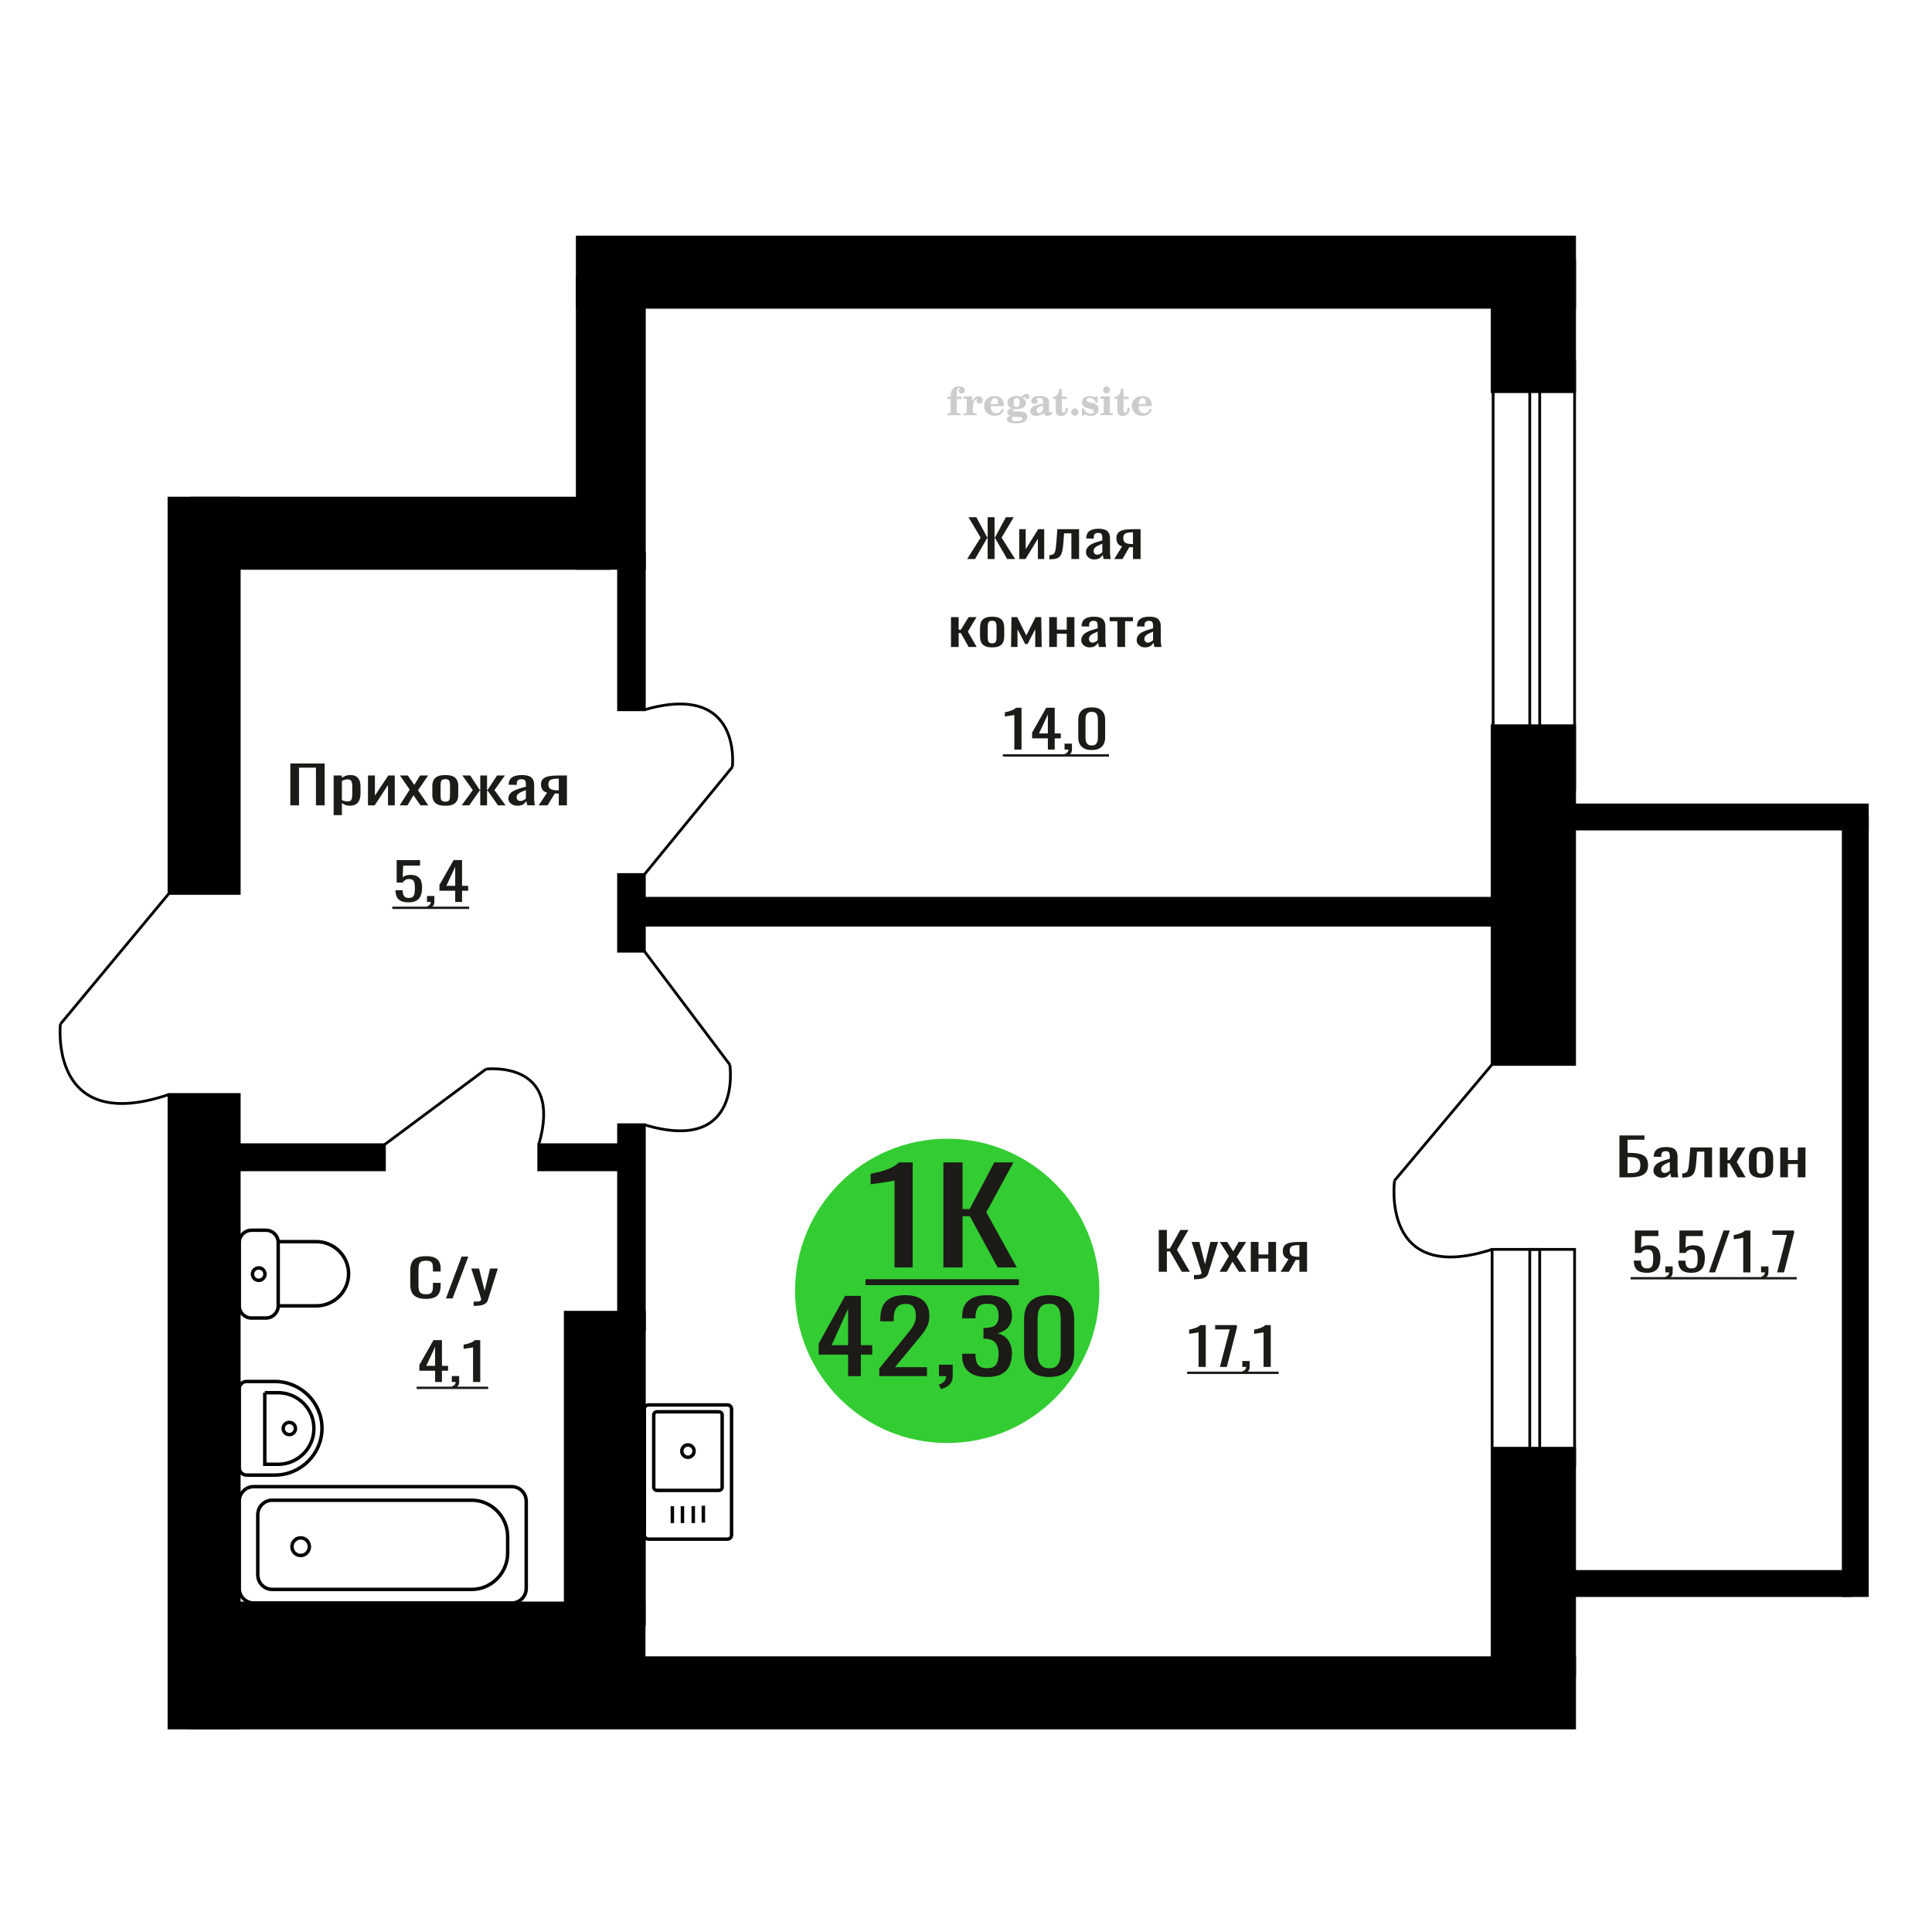 <?xml version="1.0" encoding="UTF-8"?>
<!DOCTYPE svg PUBLIC "-//W3C//DTD SVG 1.1//EN" "http://www.w3.org/Graphics/SVG/1.1/DTD/svg11.dtd">
<!-- Creator: CorelDRAW 2019 -->
<svg xmlns="http://www.w3.org/2000/svg" xml:space="preserve" width="140mm" height="140mm" version="1.1" style="shape-rendering:geometricPrecision; text-rendering:geometricPrecision; image-rendering:optimizeQuality; fill-rule:evenodd; clip-rule:evenodd"
viewBox="0 0 14000 14000"
 xmlns:xlink="http://www.w3.org/1999/xlink">
 <defs>
  <style type="text/css">
   <![CDATA[
    .str0 {stroke:black;stroke-width:25;stroke-miterlimit:22.926}
    .str2 {stroke:black;stroke-width:25.01;stroke-miterlimit:22.926}
    .str1 {stroke:black;stroke-width:20;stroke-miterlimit:22.926}
    .fil1 {fill:none}
    .fil5 {fill:black}
    .fil4 {fill:#1C1B17}
    .fil3 {fill:#33CC33}
    .fil0 {fill:#1C1B17;fill-rule:nonzero}
    .fil2 {fill:#CCCCCC;fill-rule:nonzero}
   ]]>
  </style>
 </defs>
 <g id="Слой_x0020_1">
  <polygon class="fil0" points="2103.78,5835.76 2103.78,5532.5 2352.51,5532.5 2352.51,5835.76 2289.5,5835.76 2289.5,5562.83 2166.79,5562.83 2166.79,5835.76 "/>
  <path id="1" class="fil0" d="M2417.77 5906.89l0 -287.53 59.68 0 0 17.22c7.06,-5.49 15.61,-10.23 25.65,-14.22 10.04,-4 21.93,-5.99 35.69,-5.99 16.73,0 30.02,2.93 39.88,8.8 9.85,5.86 17.19,13.22 22.04,22.08 4.82,8.87 7.98,17.85 9.47,26.96 1.49,9.11 2.23,16.91 2.23,23.4l0 52.41c0,15.23 -2.23,29.64 -6.68,43.25 -4.47,13.6 -12.56,24.58 -24.27,32.94 -11.71,8.36 -28.17,12.55 -49.35,12.55 -11.53,0 -21.75,-1.94 -30.68,-5.81 -8.92,-3.87 -16.92,-8.3 -23.98,-13.29l0 87.23 -59.68 0zm102.61 -99.58c10.41,0 17.86,-2.56 22.32,-7.68 4.47,-5.12 7.25,-12.04 8.37,-20.78 1.12,-8.73 1.67,-18.34 1.67,-28.83l0 -52.41c0,-8.99 -0.75,-17.28 -2.24,-24.9 -1.49,-7.61 -4.64,-13.66 -9.47,-18.15 -4.84,-4.5 -12.45,-6.74 -22.87,-6.74 -7.8,0 -15.25,1.12 -22.31,3.37 -7.06,2.24 -13.2,4.86 -18.4,7.86l0 138.52c5.57,2.75 11.89,5.06 18.96,6.93 7.06,1.87 15.05,2.81 23.97,2.81z"/>
  <polygon id="2" class="fil0" points="2666.52,5835.76 2666.52,5619.36 2716.71,5619.36 2716.71,5765 2813.76,5619.36 2860.6,5619.36 2860.6,5835.76 2811.53,5835.76 2811.53,5689 2715.04,5835.76 "/>
  <polygon id="3" class="fil0" points="2896.3,5835.76 2968.81,5721.95 2897.97,5619.36 2954.86,5619.36 3002.27,5687.88 3044.1,5619.36 3102.66,5619.36 3029.03,5726.81 3103.77,5835.76 3046.88,5835.76 2996.14,5762.38 2952.63,5835.76 "/>
  <path id="4" class="fil0" d="M3227.04 5838.76c-23.8,0 -42.57,-3.25 -56.34,-9.74 -13.75,-6.49 -23.52,-15.72 -29.27,-27.7 -5.76,-11.98 -8.65,-26.09 -8.65,-42.31l0 -62.9c0,-16.22 2.89,-30.32 8.65,-42.3 5.75,-11.98 15.52,-21.22 29.27,-27.71 13.77,-6.49 32.54,-9.73 56.34,-9.73 23.79,0 42.47,3.24 56.05,9.73 13.57,6.49 23.23,15.73 29,27.71 5.76,11.98 8.64,26.08 8.64,42.3l0 62.9c0,16.22 -2.88,30.33 -8.64,42.31 -5.77,11.98 -15.43,21.21 -29,27.7 -13.58,6.49 -32.26,9.74 -56.05,9.74zm0 -29.58c11.52,0 19.61,-2.25 24.26,-6.74 4.64,-4.49 7.43,-10.42 8.37,-17.78 0.92,-7.37 1.38,-15.04 1.38,-23.03l0 -67.76c0,-8.24 -0.46,-15.98 -1.38,-23.22 -0.94,-7.23 -3.73,-13.16 -8.37,-17.78 -4.65,-4.62 -12.74,-6.93 -24.26,-6.93 -11.53,0 -19.7,2.31 -24.55,6.93 -4.82,4.62 -7.71,10.55 -8.64,17.78 -0.93,7.24 -1.4,14.98 -1.4,23.22l0 67.76c0,7.99 0.47,15.66 1.4,23.03 0.93,7.36 3.82,13.29 8.64,17.78 4.85,4.49 13.02,6.74 24.55,6.74z"/>
  <polygon id="5" class="fil0" points="3345.28,5835.76 3426.14,5725.31 3350.3,5619.36 3407.18,5619.36 3475.78,5723.44 3480.25,5723.44 3480.25,5619.36 3529.33,5619.36 3529.33,5723.44 3533.78,5723.44 3601.83,5619.36 3658.71,5619.36 3582.87,5725.31 3663.73,5835.76 3608.52,5835.76 3533.78,5729.43 3529.33,5729.43 3529.33,5835.76 3480.25,5835.76 3480.25,5729.43 3475.23,5729.43 3400.49,5835.76 "/>
  <path id="6" class="fil0" d="M3748.51 5838.76c-12.63,0 -23.79,-2.44 -33.46,-7.31 -9.67,-4.86 -17.3,-11.1 -22.87,-18.71 -5.57,-7.62 -8.37,-15.67 -8.37,-24.15 0,-13.48 3.35,-24.84 10.04,-34.07 6.7,-9.24 15.9,-17.04 27.62,-23.4 11.71,-6.37 25.28,-11.92 40.71,-16.66 15.42,-4.74 31.69,-9.36 48.81,-13.85l0 -15.35c0,-8.74 -0.75,-15.98 -2.24,-21.72 -1.49,-5.74 -4.56,-10.05 -9.21,-12.92 -4.64,-2.87 -11.62,-4.3 -20.91,-4.3 -8.18,0 -14.78,1.25 -19.8,3.74 -5.02,2.5 -8.64,6.06 -10.87,10.67 -2.24,4.62 -3.36,10.05 -3.36,16.29l0 10.86 -59.11 -1.5c0.75,-23.96 8.93,-41.62 24.54,-52.98 15.61,-11.35 39.79,-17.03 72.5,-17.03 31.99,0 54.66,5.86 68.05,17.59 13.38,11.73 20.08,28.71 20.08,50.92l0 98.84c0,6.74 0.27,13.23 0.84,19.47 0.55,6.24 1.29,12.04 2.22,17.41 0.93,5.36 1.77,10.42 2.51,15.16l-54.65 0c-1.12,-3.99 -2.52,-9.05 -4.19,-15.16 -1.67,-6.12 -2.87,-11.67 -3.62,-16.66 -3.72,8.48 -10.87,16.41 -21.48,23.77 -10.59,7.36 -25.19,11.05 -43.78,11.05zm23.43 -34.45c5.94,0 11.53,-1.12 16.73,-3.37 5.2,-2.24 9.85,-4.8 13.94,-7.67 4.08,-2.87 6.89,-5.18 8.38,-6.93l0 -61.4c-9.3,3.49 -18.04,6.99 -26.22,10.48 -8.18,3.5 -15.35,7.18 -21.48,11.05 -6.13,3.87 -10.97,8.23 -14.5,13.1 -3.53,4.87 -5.3,10.42 -5.3,16.66 0,8.74 2.43,15.6 7.25,20.59 4.84,5 11.9,7.49 21.2,7.49z"/>
  <path id="7" class="fil0" d="M3903.55 5835.76l60.8 -91.73c-10.41,-2.74 -18.86,-6.86 -25.37,-12.35 -6.51,-5.49 -11.25,-12.23 -14.23,-20.22 -2.98,-7.98 -4.45,-16.97 -4.45,-26.95 0,-11.48 2.22,-21.34 6.69,-29.58 4.45,-8.24 11.53,-14.98 21.2,-20.22 9.65,-5.24 22.49,-9.11 38.47,-11.6 15.99,-2.5 35.7,-3.75 59.11,-3.75l62.48 0 0 216.4 -59.12 0 0 -85.36c-5.95,0 -10.97,-0.06 -15.06,-0.19 -4.09,-0.12 -8.56,-0.31 -13.38,-0.56l-52.99 86.11 -64.15 0zm138.89 -108.57c0.74,0 1.95,0 3.62,0 1.67,0 2.69,0 3.07,0l0 -84.99c-0.38,0 -1.4,0 -3.07,0 -1.67,0 -2.7,0 -3.07,0 -17.48,0 -31.33,1.44 -41.55,4.31 -10.22,2.87 -17.38,7.36 -21.46,13.47 -4.1,6.12 -6.14,14.29 -6.14,24.53 0,14.22 4.73,24.83 14.21,31.82 9.49,6.99 27.62,10.61 54.39,10.86z"/>
  <path class="fil1 str0" d="M5301.01 10210.3l0 913.02c0,16.37 -13.27,29.78 -29.48,29.78l-572.88 0c-16.22,0 -29.49,-13.41 -29.49,-29.78l0 -913.02c0,-16.38 13.27,-29.78 29.49,-29.78l572.88 0c16.21,0 29.48,13.4 29.48,29.78zm-68.04 43.42l0 522.82c0,12.85 -10.41,23.36 -23.13,23.36l-449.5 0c-12.72,0 -23.14,-10.51 -23.14,-23.36l0 -522.82c0,-12.86 10.42,-23.37 23.14,-23.37l449.5 0c12.72,0 23.13,10.51 23.13,23.37zm-203.42 261.41c0,24.81 -19.9,44.92 -44.46,44.92 -24.56,0 -44.47,-20.11 -44.47,-44.92 0,-24.81 19.91,-44.92 44.47,-44.92 24.56,0 44.46,20.11 44.46,44.92zm67.32 395.81l0 122.43m-73.16 -119.03l0 122.43m-78.39 -122.43l0 122.43m-73.16 -122.43l0 122.43"/>
  <path class="fil2" d="M6863.74 2892.32l0 -17.78 25.02 0 0 -5.65c0,-21.97 5.22,-38.99 15.71,-51.17 10.49,-12.19 25.21,-18.26 44.12,-18.26 13.27,0 23.76,2.73 31.52,8.14 7.76,5.41 11.66,12.7 11.66,21.87 0,6.82 -2.07,12.19 -6.21,16.09 -4.14,3.9 -9.87,5.83 -17.26,5.83 -6.07,0 -11.01,-1.78 -14.82,-5.36 -3.81,-3.57 -5.73,-8.18 -5.73,-13.78 0,-5.88 2.63,-11.1 7.95,-15.71 1.08,-1.08 1.64,-1.79 1.64,-2.07 0,-0.99 -0.47,-1.74 -1.36,-2.16 -0.94,-0.47 -2.45,-0.71 -4.57,-0.71 -7,0 -11.85,3.58 -14.53,10.68 -2.73,7.1 -4.09,21.54 -4.09,43.32l0 8.94 35.51 0 0 17.78 -35.51 0 0 91.43c0,4.14 0.84,6.97 2.59,8.47 1.74,1.51 5.08,2.26 10.01,2.26l15.06 0 0 14.11 -93.7 0 0 -14.11 12.37 -0.28c3.76,-0.19 6.3,-0.99 7.67,-2.5 1.31,-1.45 1.97,-4.09 1.97,-7.95l0 -91.43 -25.02 0z"/>
  <path id="1" class="fil2" d="M6982.74 3008.59l0 -14.11 13.22 -0.28c3.86,-0.29 6.44,-1.13 7.71,-2.54 1.27,-1.41 1.93,-4.05 1.93,-7.91l0 -84.47c0,-4.52 -0.99,-7.53 -3.01,-8.99 -2.02,-1.46 -6.21,-2.21 -12.56,-2.21 -0.84,0 -2.21,0.05 -4.09,0.14 -1.88,0.1 -3.29,0.14 -4.33,0.14l0 -13.82 62.89 -3.11 0 38.85c5.55,-12.74 12.14,-22.39 19.9,-28.88 7.71,-6.44 16.41,-9.69 26.15,-9.69 9.03,0 16.37,2.54 22.01,7.58 5.65,5.08 8.47,11.52 8.47,19.42 0,7.72 -2.07,13.88 -6.26,18.53 -4.18,4.66 -9.69,6.97 -16.51,6.97 -6.35,0 -11.52,-2.03 -15.52,-6.12 -4,-4.09 -6.02,-9.41 -6.02,-15.94 0,-2.59 0.42,-4.94 1.27,-7.15 0.8,-2.21 2.12,-4.33 3.86,-6.35 -10.49,3.38 -18.44,10.67 -23.94,21.77 -5.51,11.11 -8.28,25.59 -8.28,43.42l0 29.91c0,3.86 0.66,6.5 1.97,7.95 1.37,1.51 3.91,2.31 7.67,2.5l18.02 0.28 0 14.11 -94.55 0z"/>
  <path id="2" class="fil2" d="M7262.19 2962.02l12.42 5.93c-4.42,14.77 -12.14,26.01 -23.19,33.68 -11.1,7.67 -25.17,11.48 -42.24,11.48 -23.43,0 -42.29,-6.59 -56.68,-19.71 -14.35,-13.13 -21.54,-30.34 -21.54,-51.65 0,-21.26 7.15,-38.57 21.4,-51.83 14.3,-13.27 32.97,-19.9 56.02,-19.9 21.02,0 37.35,6.07 49.01,18.25 11.67,12.14 17.5,29.21 17.5,51.13l0 3.71 -94.83 0 0 1.93c0,16.33 3.3,28.65 9.83,36.97 6.59,8.33 16.37,12.47 29.31,12.47 9.45,0 17.78,-2.73 24.93,-8.19 7.19,-5.45 13.21,-13.54 18.06,-24.27zm-82.13 -33.58l43.37 0c2.96,0 5.03,-0.66 6.21,-1.93 1.18,-1.27 1.79,-3.62 1.79,-7.05 0,-12.14 -1.84,-20.98 -5.46,-26.49 -3.62,-5.5 -9.31,-8.27 -17.12,-8.27 -8.98,0 -15.85,3.62 -20.6,10.81 -4.71,7.25 -7.43,18.21 -8.19,32.93z"/>
  <path id="3" class="fil2" d="M7326.72 3013.72c-9.12,-2.31 -15.99,-5.69 -20.65,-10.26 -4.65,-4.56 -6.96,-10.16 -6.96,-16.88 0,-7.43 3.06,-13.55 9.22,-18.39 6.16,-4.8 15.05,-8.09 26.62,-9.84 -11.38,-3.05 -20.03,-8.04 -26.01,-15.05 -5.97,-6.96 -8.98,-15.47 -8.98,-25.49 0,-14.3 6.07,-25.97 18.2,-34.9 12.14,-8.99 27.99,-13.45 47.56,-13.45 6.91,0 13.4,0.7 19.56,2.07 6.17,1.36 12.14,3.43 17.92,6.16l4.85 -7.01c3.76,-5.36 8.28,-9.46 13.5,-12.37 5.22,-2.92 10.68,-4.38 16.37,-4.38 6.25,0 11.33,1.79 15.28,5.37 3.96,3.62 5.93,8.23 5.93,13.82 0,5.51 -1.5,10.02 -4.56,13.46 -3.01,3.43 -6.96,5.17 -11.81,5.17 -3.34,0 -6.16,-0.7 -8.56,-2.12 -2.4,-1.45 -4.33,-3.62 -5.78,-6.53 -0.57,-1.13 -0.9,-2.5 -1.09,-4.14 -0.28,-2.31 -1.27,-3.48 -2.91,-3.58 -1.65,0 -3.48,0.8 -5.51,2.4 -2.02,1.6 -3.66,3.62 -4.93,6.07 6.96,4.8 12.04,9.92 15.24,15.43 3.19,5.55 4.79,11.9 4.79,19.05 0,14.34 -5.83,25.58 -17.45,33.72 -11.62,8.14 -27.75,12.23 -48.4,12.23 -1.74,0 -4.18,-0.09 -7.34,-0.28 -3.1,-0.19 -5.36,-0.28 -6.72,-0.28 -4.33,0 -7.72,0.8 -10.11,2.44 -2.45,1.6 -3.67,3.81 -3.67,6.64 0,3.24 1.08,5.5 3.24,6.77 2.17,1.27 5.93,1.93 11.34,1.93l20.46 0c10.72,0 20.08,0.33 28.03,1.03 8,0.71 13.45,1.6 16.51,2.68 7.72,2.78 13.74,7.34 18.06,13.78 4.33,6.45 6.5,13.88 6.5,22.3 0,14.86 -7.06,26.29 -21.17,34.29 -14.11,8 -34.34,11.99 -60.73,11.99 -22.43,0 -39.32,-2.44 -50.65,-7.29 -11.34,-4.89 -17.03,-12.13 -17.03,-21.77 0,-6.35 2.77,-11.62 8.28,-15.9 5.5,-4.28 13.36,-7.25 23.56,-8.89zm13.88 7.85c-3.58,1.46 -6.12,3.15 -7.62,5.04 -1.51,1.88 -2.26,4.32 -2.26,7.38 0,6.16 2.68,10.72 8,13.64 5.31,2.96 13.59,4.42 24.83,4.42 15.24,0 26.53,-1.41 33.82,-4.18 7.29,-2.83 10.96,-7.15 10.96,-13.08 0,-4.66 -1.97,-8.04 -5.93,-10.11 -3.95,-2.07 -10.72,-3.11 -20.32,-3.11l-41.48 0zm4.8 -104.51c0,11.61 1.74,20.08 5.22,25.4 3.53,5.31 8.98,7.99 16.46,7.99 7.53,0 13.08,-2.68 16.7,-8.09 3.57,-5.36 5.36,-13.78 5.36,-25.3 0,-11.29 -1.79,-19.66 -5.36,-25.07 -3.62,-5.41 -9.17,-8.14 -16.7,-8.14 -7.48,0 -12.93,2.73 -16.46,8.14 -3.48,5.41 -5.22,13.78 -5.22,25.07z"/>
  <path id="4" class="fil2" d="M7557.96 2940.29c-16.7,2.68 -28.6,6.63 -35.66,11.86 -7.1,5.22 -10.63,12.55 -10.63,22.06 0,5.78 1.6,10.34 4.75,13.78 3.15,3.38 7.43,5.08 12.75,5.08 8.7,0 15.71,-3.25 20.93,-9.74 5.22,-6.49 7.86,-15.38 7.86,-26.67l0 -16.37zm43.74 35.75c0,4.52 0.8,7.71 2.4,9.64 1.6,1.93 4.23,2.87 7.81,2.87 1.64,0 3.52,-0.47 5.64,-1.46 2.12,-0.94 3.43,-1.41 4,-1.41 1.08,0 1.97,0.33 2.63,1.08 0.61,0.76 0.94,1.79 0.94,3.2 0,5.88 -3.34,11.25 -10.06,16.14 -6.73,4.84 -14.77,7.29 -24.13,7.29 -7.01,0 -12.98,-1.84 -17.92,-5.55 -4.99,-3.72 -7.9,-8.52 -8.85,-14.35 -7.71,6.3 -16.46,11.2 -26.24,14.68 -9.79,3.48 -19.85,5.22 -30.25,5.22 -13.5,0 -23.99,-2.92 -31.42,-8.8 -7.43,-5.88 -11.14,-14.16 -11.14,-24.83 0,-14.21 7.47,-25.64 22.38,-34.2 14.92,-8.61 38.53,-15.05 70.75,-19.38l0 -15.33c0,-9.93 -1.98,-16.94 -5.93,-21.07 -3.95,-4.14 -10.53,-6.21 -19.71,-6.21 -5.97,0 -11,0.98 -15.05,2.96 -4.09,1.98 -6.16,4.28 -6.16,6.82 0,0.66 1.22,2.54 3.67,5.69 2.44,3.11 3.67,6.59 3.67,10.49 0,5.32 -2.07,9.6 -6.26,12.89 -4.18,3.24 -9.64,4.89 -16.32,4.89 -6.82,0 -12.47,-1.97 -16.98,-5.93 -4.47,-3.95 -6.73,-8.89 -6.73,-14.86 0,-11.76 5.65,-20.88 16.94,-27.37 11.33,-6.45 27.28,-9.69 47.97,-9.69 11.57,0 21.73,1.17 30.53,3.52 8.75,2.31 15.99,5.79 21.68,10.35 4.52,3.53 7.67,7.48 9.46,11.95 1.79,4.42 2.68,11.24 2.68,20.41l0 60.35z"/>
  <path id="5" class="fil2" d="M7738.44 2955.25c0,0.66 0.09,1.65 0.24,2.96 0.14,1.32 0.18,2.31 0.18,2.97 0,16.51 -4.37,29.39 -13.12,38.66 -8.8,9.22 -20.98,13.83 -36.55,13.83 -14.2,0 -24.32,-3.34 -30.29,-10.07 -5.97,-6.68 -8.94,-18.48 -8.94,-35.41l0 -77 -20.32 0 0 -15.15c13.97,-0.89 24.84,-6.35 32.55,-16.27 7.72,-9.93 11.95,-23.95 12.7,-41.96l19.38 0 0 56.73 38.1 0 0 16.65 -38.1 0 0 74.78c0,9.55 0.9,15.9 2.64,19.01 1.74,3.15 4.79,4.7 9.22,4.7 5.41,0 9.5,-2.87 12.32,-8.56 2.77,-5.69 4.33,-14.3 4.61,-25.87l15.38 0z"/>
  <path id="6" class="fil2" d="M7788.35 2959.48c7.15,0 13.35,2.59 18.58,7.81 5.22,5.18 7.85,11.38 7.85,18.63 0,7.29 -2.59,13.54 -7.81,18.77 -5.17,5.22 -11.38,7.85 -18.62,7.85 -7.2,0 -13.36,-2.63 -18.54,-7.85 -5.22,-5.23 -7.8,-11.48 -7.8,-18.77 0,-7.15 2.63,-13.36 7.85,-18.58 5.22,-5.22 11.38,-7.86 18.49,-7.86z"/>
  <path id="7" class="fil2" d="M7839.62 2958.92l12.18 0c5.79,12.79 13.12,22.58 22.01,29.35 8.94,6.77 18.87,10.16 29.87,10.16 7.2,0 12.89,-1.6 17.08,-4.75 4.23,-3.2 6.35,-7.43 6.35,-12.79 0,-4.8 -1.84,-8.47 -5.55,-11.06 -3.72,-2.59 -11.62,-5.13 -23.76,-7.62 -20.84,-4 -35.51,-9.64 -44.02,-16.84 -8.52,-7.19 -12.75,-17.26 -12.75,-30.19 0,-14.35 4.75,-25.45 14.25,-33.31 9.5,-7.9 23,-11.85 40.45,-11.85 6.49,0 12.7,0.8 18.49,2.45 5.83,1.64 11.15,3.99 15.94,7.1l11.06 -7.57 11.61 0 1.37 45.15 -13.27 0c-4.93,-10.58 -11.33,-18.91 -19.14,-24.88 -7.81,-5.98 -16.18,-8.99 -25.16,-8.99 -6.82,0 -12.37,1.51 -16.65,4.57 -4.33,3.05 -6.5,6.86 -6.5,11.47 0,8.75 11.15,15.1 33.4,19.05 2.68,0.47 4.75,0.85 6.21,1.13 15.71,2.92 27.56,8.23 35.46,15.95 7.91,7.71 11.86,17.73 11.86,30.01 0,14.81 -4.99,26.53 -14.96,35.18 -9.97,8.7 -23.57,13.03 -40.83,13.03 -7.71,0 -15.05,-0.89 -21.92,-2.73 -6.91,-1.83 -13.12,-4.47 -18.76,-7.95l-12.14 8.42 -11.34 0 -0.84 -52.49z"/>
  <path id="8" class="fil2" d="M7993.94 2825.15c0,-7.01 2.4,-12.94 7.25,-17.78 4.84,-4.89 10.67,-7.34 17.59,-7.34 6.63,0 12.37,2.45 17.26,7.38 4.85,4.94 7.29,10.82 7.29,17.74 0,6.91 -2.4,12.84 -7.24,17.87 -4.85,5.03 -10.59,7.53 -17.31,7.53 -6.92,0 -12.75,-2.45 -17.59,-7.39 -4.85,-4.94 -7.25,-10.91 -7.25,-18.01zm48.26 158.56c0,3.95 0.66,6.68 1.93,8.09 1.32,1.41 3.91,2.21 7.76,2.4l11.2 0.28 0 14.11 -87.21 0 0 -14.11 12.28 -0.28c3.81,-0.19 6.39,-0.99 7.71,-2.5 1.37,-1.45 2.02,-4.14 2.02,-7.99l0 -84.48c0,-4.47 -0.98,-7.48 -3.01,-8.94 -2.02,-1.46 -6.16,-2.21 -12.41,-2.21 -0.85,0 -2.17,0.05 -4.1,0.14 -1.88,0.1 -3.34,0.14 -4.46,0.14l0 -13.82 68.29 -3.11 0 112.28z"/>
  <path id="9" class="fil2" d="M8184.91 2955.25c0,0.66 0.09,1.65 0.24,2.96 0.14,1.32 0.18,2.31 0.18,2.97 0,16.51 -4.37,29.39 -13.12,38.66 -8.8,9.22 -20.98,13.83 -36.55,13.83 -14.2,0 -24.32,-3.34 -30.29,-10.07 -5.97,-6.68 -8.94,-18.48 -8.94,-35.41l0 -77 -20.32 0 0 -15.15c13.97,-0.89 24.84,-6.35 32.55,-16.27 7.72,-9.93 11.95,-23.95 12.7,-41.96l19.38 0 0 56.73 38.1 0 0 16.65 -38.1 0 0 74.78c0,9.55 0.9,15.9 2.64,19.01 1.74,3.15 4.79,4.7 9.22,4.7 5.41,0 9.5,-2.87 12.32,-8.56 2.77,-5.69 4.33,-14.3 4.61,-25.87l15.38 0z"/>
  <path id="10" class="fil2" d="M8333.5 2962.02l12.42 5.93c-4.42,14.77 -12.14,26.01 -23.19,33.68 -11.1,7.67 -25.17,11.48 -42.24,11.48 -23.43,0 -42.29,-6.59 -56.68,-19.71 -14.35,-13.13 -21.54,-30.34 -21.54,-51.65 0,-21.26 7.15,-38.57 21.4,-51.83 14.3,-13.27 32.97,-19.9 56.02,-19.9 21.02,0 37.35,6.07 49.01,18.25 11.67,12.14 17.5,29.21 17.5,51.13l0 3.71 -94.83 0 0 1.93c0,16.33 3.3,28.65 9.83,36.97 6.59,8.33 16.37,12.47 29.31,12.47 9.45,0 17.78,-2.73 24.93,-8.19 7.19,-5.45 13.21,-13.54 18.06,-24.27zm-82.13 -33.58l43.37 0c2.96,0 5.03,-0.66 6.21,-1.93 1.18,-1.27 1.79,-3.62 1.79,-7.05 0,-12.14 -1.84,-20.98 -5.46,-26.49 -3.62,-5.5 -9.31,-8.27 -17.12,-8.27 -8.98,0 -15.85,3.62 -20.6,10.81 -4.71,7.25 -7.43,18.21 -8.19,32.93z"/>
  <circle class="fil3" cx="6863.97" cy="9354.16" r="1102.53"/>
  <path class="fil0" d="M6145.62 9971.92l0 -155.81 -212.85 0 0 -80.42 191.11 -345.37 114.12 0 0 357.58 82.42 0 0 68.21 -82.42 0 0 155.81 -92.38 0zm-119.56 -224.02l119.56 0 0 -264.23 -119.56 264.23z"/>
  <path id="1" class="fil0" d="M6371.15 9971.92l0 -54.57 186.58 -230.48c13.89,-17.24 26.72,-33.27 38.5,-48.11 11.77,-14.84 21.43,-30.52 28.97,-47.03 7.56,-16.52 11.33,-35.54 11.33,-57.08 0,-26.81 -5.44,-47.87 -16.31,-63.19 -10.86,-15.32 -29.88,-22.98 -57.06,-22.98 -22.94,0 -40.75,5.03 -53.43,15.08 -12.69,10.05 -21.45,23.22 -26.28,39.49 -4.83,16.28 -7.24,33.75 -7.24,52.42l0 19.38 -96.91 0 0 -20.1c0,-34.94 5.89,-64.98 17.66,-90.11 11.78,-25.13 30.8,-44.64 57.06,-58.52 26.27,-13.88 61.13,-20.82 104.62,-20.82 59.17,0 103.25,13.28 132.23,39.85 28.99,26.56 43.47,63.3 43.47,110.21 0,24.9 -3.77,46.68 -11.31,65.34 -7.54,18.67 -17.36,36.14 -29.44,52.42 -12.08,16.27 -25.36,33.03 -39.85,50.26l-168.47 203.92 231.87 0 0 64.62 -345.99 0z"/>
  <path id="2" class="fil0" d="M6818.58 10065.98l-15.4 -33.03c16.31,-4.31 29.14,-11.85 38.5,-22.62 9.36,-10.77 14.04,-23.57 14.04,-38.41l-51.63 0 0 -82.57 99.63 0 0 81.13c0,25.37 -6.94,45.6 -20.83,60.68 -13.89,15.08 -35.33,26.68 -64.31,34.82z"/>
  <path id="3" class="fil0" d="M7151.9 9978.38c-39.85,0 -73.07,-5.98 -99.63,-17.95 -26.58,-11.97 -46.5,-29.2 -59.78,-51.7 -13.28,-22.49 -19.93,-49.06 -19.93,-79.7l0 -19.38 96.01 0c0,1.91 0,3.95 0,6.1 0,2.15 0,4.43 0,6.82 0.6,17.23 3.16,32.79 7.69,46.67 4.53,13.88 12.69,24.89 24.46,33.03 11.77,8.14 28.84,12.21 51.18,12.21 23.55,0 41.36,-4.43 53.43,-13.28 12.09,-8.86 20.24,-21.43 24.46,-37.7 4.23,-16.28 6.34,-34.94 6.34,-56.01 0,-30.63 -7.09,-55.64 -21.29,-75.03 -14.19,-19.39 -39.09,-30.04 -74.72,-31.95 -1.81,-0.48 -4.08,-0.72 -6.79,-0.72 -2.71,0 -4.98,0 -6.8,0l0 -76.83c1.82,0 3.94,0 6.35,0 2.42,0 4.52,0 6.34,0 34.41,-0.96 59.18,-8.14 74.26,-21.54 15.1,-13.4 22.65,-35.66 22.65,-66.77 0,-26.33 -5.58,-47.39 -16.76,-63.19 -11.16,-15.8 -33.36,-23.69 -66.56,-23.69 -33.22,0 -55.26,8.73 -66.13,26.2 -10.86,17.47 -16.9,39.85 -18.11,67.14 0,1.91 0,3.95 0,6.1 0,2.16 0,4.19 0,6.1l-96.01 0 0 -19.38c0,-31.12 6.65,-57.68 19.93,-79.7 13.28,-22.02 33.35,-39.01 60.23,-50.98 26.87,-11.97 60.22,-17.95 100.09,-17.95 40.45,0 73.97,5.98 100.53,17.95 26.57,11.97 46.5,29.08 59.78,51.34 13.29,22.26 19.92,48.94 19.92,80.06 0,34.94 -9.51,62.94 -28.52,84 -19.02,21.07 -44.54,35.43 -76.54,43.09 22.34,5.26 41.21,14.36 56.61,27.28 15.4,12.92 27.32,29.32 35.78,49.18 8.45,19.87 12.67,42.97 12.67,69.29 0,34.47 -6.03,64.51 -18.11,90.11 -12.07,25.61 -31.4,45.48 -57.97,59.6 -26.56,14.12 -61.59,21.18 -105.06,21.18z"/>
  <path id="4" class="fil0" d="M7602.97 9978.38c-41.67,0 -75.94,-7.42 -102.81,-22.26 -26.87,-14.84 -46.8,-35.18 -59.78,-61.03 -12.98,-25.85 -19.46,-55.29 -19.46,-88.31l0 -250.59c0,-33.99 6.33,-63.79 19.01,-89.4 12.69,-25.61 32.45,-45.59 59.32,-59.95 26.88,-14.36 61.45,-21.54 103.72,-21.54 42.26,0 76.68,7.18 103.25,21.54 26.57,14.36 46.19,34.34 58.87,59.95 12.69,25.61 19.02,55.41 19.02,89.4l0 250.59c0,33.5 -6.48,63.18 -19.47,89.03 -12.98,25.85 -32.75,46.07 -59.33,60.67 -26.56,14.6 -60.67,21.9 -102.34,21.9zm0 -63.18c22.95,0 40.3,-5.27 52.07,-15.8 11.78,-10.53 19.93,-24.05 24.46,-40.57 4.53,-16.51 6.8,-33.63 6.8,-51.34l0 -252.02c0,-18.67 -2.12,-36.26 -6.34,-52.78 -4.23,-16.51 -12.23,-29.79 -24.01,-39.85 -11.77,-10.05 -29.43,-15.07 -52.98,-15.07 -23.55,0 -41.36,5.02 -53.45,15.07 -12.07,10.06 -20.22,23.34 -24.45,39.85 -4.22,16.52 -6.34,34.11 -6.34,52.78l0 252.02c0,17.71 2.27,34.83 6.8,51.34 4.53,16.52 12.98,30.04 25.35,40.57 12.38,10.53 29.75,15.8 52.09,15.8z"/>
  <path class="fil0" d="M6482.04 9184.4l0 -629.69c-0.81,0.62 -10.04,2.5 -27.66,5.64 -17.62,3.13 -37.5,6.26 -59.64,9.39 -22.12,3.14 -41.79,5.96 -59.01,8.46 -17.22,2.51 -26.23,3.76 -27.04,3.76l0 -76.12c13.93,-2.51 30.11,-5.96 48.56,-10.34 18.45,-4.39 37.3,-9.71 56.55,-15.98 19.27,-6.27 37.7,-14.1 55.32,-23.5 17.64,-9.39 32.59,-20.36 44.89,-32.89l99.59 0 0 761.27 -131.56 0z"/>
  <polygon id="1" class="fil0" points="6836.13,9184.4 6836.13,8423.13 6975.06,8423.13 6975.06,8761.47 7026.71,8761.47 7204.97,8423.13 7343.9,8423.13 7147.19,8784.97 7368.49,9184.4 7229.56,9184.4 7027.92,8813.16 6975.06,8813.16 6975.06,9184.4 "/>
  <polygon id="2" class="fil4" points="6271.8,9269.84 7383.25,9269.84 7383.25,9312.56 6271.8,9312.56 "/>
  <polygon class="fil0" points="8396.69,9215.78 8396.69,8912.53 8455.57,8912.53 8455.57,9047.31 8477.45,9047.31 8553.02,8912.53 8611.9,8912.53 8528.52,9056.67 8622.32,9215.78 8563.44,9215.78 8477.98,9067.9 8455.57,9067.9 8455.57,9215.78 "/>
  <path id="1" class="fil0" d="M8652.04 9270.07l0 -30.7c13.55,0 24.32,-0.44 32.31,-1.31 7.99,-0.88 13.72,-2.5 17.19,-4.87 3.48,-2.37 5.22,-5.68 5.22,-9.92 0,-2.25 -1.23,-7.24 -3.65,-14.98 -2.43,-7.73 -5.04,-15.97 -7.82,-24.71l-60.45 -184.19 56.29 0 40.64 161.73 39.09 -161.73 56.28 0 -71.93 228.37c-3.11,10.48 -8.85,18.78 -17.19,24.9 -8.34,6.11 -19.03,10.54 -32.04,13.29 -13.03,2.74 -28.76,4.12 -47.17,4.12l-6.77 0z"/>
  <polygon id="2" class="fil0" points="8837.56,9215.78 8905.31,9101.97 8839.12,8999.39 8892.28,8999.39 8936.57,9067.9 8975.66,8999.39 9030.38,8999.39 8961.58,9106.84 9031.42,9215.78 8978.26,9215.78 8930.84,9142.4 8890.19,9215.78 "/>
  <polygon id="3" class="fil0" points="9063.73,9215.78 9063.73,8999.39 9119.49,8999.39 9119.49,9090.36 9190.88,9090.36 9190.88,8999.39 9246.63,8999.39 9246.63,9215.78 9190.88,9215.78 9190.88,9119.56 9119.49,9119.56 9119.49,9215.78 "/>
  <path id="4" class="fil0" d="M9279.98 9215.78l56.81 -91.72c-9.73,-2.75 -17.64,-6.87 -23.71,-12.36 -6.08,-5.49 -10.51,-12.23 -13.29,-20.21 -2.79,-7.99 -4.16,-16.98 -4.16,-26.96 0,-11.48 2.07,-21.34 6.25,-29.58 4.16,-8.23 10.76,-14.97 19.79,-20.21 9.03,-5.24 21.02,-9.11 35.97,-11.61 14.93,-2.49 33.35,-3.74 55.23,-3.74l58.37 0 0 216.39 -55.24 0 0 -85.36c-5.56,0 -10.26,-0.06 -14.07,-0.19 -3.83,-0.12 -7.99,-0.31 -12.51,-0.56l-49.5 86.11 -59.94 0zm129.76 -108.57c0.7,0 1.82,0 3.4,0 1.55,0 2.52,0 2.86,0l0 -84.98c-0.34,0 -1.31,0 -2.86,0 -1.58,0 -2.52,0 -2.87,0 -16.33,0 -29.27,1.43 -38.82,4.3 -9.57,2.87 -16.25,7.36 -20.08,13.48 -3.81,6.11 -5.72,14.29 -5.72,24.52 0,14.23 4.43,24.83 13.28,31.82 8.87,6.99 25.8,10.61 50.81,10.86z"/>
  <path class="fil0" d="M2960.9 6538.79c-23.65,0 -42.45,-3.5 -56.38,-10.49 -13.92,-6.99 -23.89,-17.09 -29.89,-30.32 -5.99,-13.23 -8.98,-28.96 -8.98,-47.18l52 0c0,8.99 0.96,17.79 2.91,26.4 1.94,8.61 6.07,15.72 12.39,21.34 6.33,5.61 15.96,8.42 28.93,8.42 14.25,0 24.45,-3.18 30.61,-9.54 6.15,-6.37 10.04,-14.98 11.67,-25.84 1.62,-10.86 2.42,-23.15 2.42,-36.88 0,-13.72 -0.97,-25.39 -2.92,-35 -1.93,-9.61 -5.98,-16.97 -12.15,-22.09 -6.15,-5.12 -15.87,-7.67 -29.15,-7.67 -10.7,0 -19.77,2.55 -27.23,7.67 -7.45,5.12 -12.95,10.92 -16.52,17.41l-44.21 0 0 -162.49 169.61 0 0 40.06 -122.48 0 -3.4 83.87c6.48,-5.24 14.5,-9.36 24.05,-12.36 9.57,-2.99 20.5,-4.49 32.81,-4.49 21.39,0 38.15,3.87 50.3,11.61 12.15,7.73 20.74,18.34 25.77,31.82 5.01,13.48 7.53,28.95 7.53,46.42 0,15.48 -1.46,29.89 -4.38,43.25 -2.92,13.35 -8.02,24.95 -15.3,34.81 -7.3,9.86 -17.26,17.54 -29.9,23.03 -12.63,5.49 -28.67,8.24 -48.11,8.24z"/>
  <path id="1" class="fil0" d="M3101.84 6584.84l-8.26 -17.23c8.74,-2.24 15.63,-6.17 20.66,-11.79 5.02,-5.62 7.53,-12.29 7.53,-20.03l-27.71 0 0 -43.05 53.46 0 0 42.3c0,13.23 -3.73,23.77 -11.18,31.64 -7.45,7.86 -18.95,13.91 -34.5,18.16z"/>
  <path id="2" class="fil0" d="M3298.67 6535.79l0 -81.24 -114.21 0 0 -41.93 102.54 -180.09 61.25 0 0 186.45 44.21 0 0 35.57 -44.21 0 0 81.24 -49.58 0zm-64.15 -116.81l64.15 0 0 -137.78 -64.15 137.78z"/>
  <polygon id="3" class="fil4" points="2842.8,6569.83 3399.76,6569.83 3399.76,6586.85 2842.8,6586.85 "/>
  <path class="fil1 str1" d="M437.56 7421.28c0,0 -87.94,805.87 787.03,509.81"/>
  <line class="fil1 str1" x1="1224.59" y1="6473.99" x2="437.56" y2= "7421.28" />
  <path class="fil1 str2" d="M1867.93 11411.91l0 -435.19c0,-58.07 46.88,-105.57 104.18,-105.57l1446.12 0c143.25,0 260.45,118.76 260.45,263.92l0 118.49c0,145.16 -117.2,263.92 -260.45,263.92l-1446.12 0c-57.3,0 -104.18,-47.5 -104.18,-105.57zm-134.28 98.31l0 -631.79c0,-58.07 46.88,-105.57 104.17,-105.57l1871.25 0c57.3,0 104.17,47.5 104.17,105.57l0 631.79c0,58.05 -46.87,105.56 -104.17,105.56l-1871.25 0c-57.29,0 -104.17,-47.51 -104.17,-105.56zm382.04 -302.44c0,-35.32 28.26,-63.96 63.12,-63.96 34.85,0 63.11,28.64 63.11,63.96 0,35.32 -28.26,63.96 -63.11,63.96 -34.86,0 -63.12,-28.64 -63.12,-63.96z"/>
  <path class="fil1 str0" d="M1733.65 10063.37l0 572.86c0,29.01 23.92,52.73 53.16,52.73l204.55 0c188.06,0 341.91,-152.62 341.91,-339.15l0 -0.01c0,-186.54 -153.85,-339.16 -341.91,-339.16l-204.55 0c-29.24,0 -53.16,23.73 -53.16,52.73zm184.99 28.68l0 518.8 96.35 0c142.78,0 259.6,-115.88 259.6,-257.5l0 -3.8c0,-141.62 -116.82,-257.5 -259.6,-257.5l-96.35 0zm133.49 259.4c0,24.37 19.92,44.13 44.49,44.13 24.57,0 44.48,-19.76 44.48,-44.13 0,-24.37 -19.91,-44.13 -44.48,-44.13 -24.57,0 -44.49,19.76 -44.49,44.13z"/>
  <path class="fil0" d="M11934.13 9223.1c-23.65,0 -42.45,-3.5 -56.38,-10.49 -13.93,-6.99 -23.9,-17.09 -29.9,-30.32 -5.98,-13.23 -8.98,-28.96 -8.98,-47.18l52 0c0,8.99 0.96,17.79 2.91,26.4 1.95,8.61 6.08,15.72 12.4,21.34 6.32,5.61 15.95,8.42 28.92,8.42 14.25,0 24.46,-3.18 30.61,-9.54 6.15,-6.37 10.05,-14.98 11.67,-25.84 1.62,-10.86 2.43,-23.15 2.43,-36.88 0,-13.72 -0.98,-25.39 -2.92,-35 -1.94,-9.61 -5.99,-16.97 -12.15,-22.09 -6.16,-5.12 -15.88,-7.67 -29.16,-7.67 -10.7,0 -19.77,2.55 -27.22,7.67 -7.45,5.12 -12.96,10.92 -16.53,17.41l-44.21 0 0 -162.49 169.61 0 0 40.06 -122.47 0 -3.41 83.87c6.48,-5.24 14.5,-9.36 24.06,-12.36 9.57,-2.99 20.5,-4.49 32.8,-4.49 21.39,0 38.15,3.87 50.3,11.61 12.15,7.73 20.75,18.34 25.77,31.82 5.01,13.48 7.53,28.95 7.53,46.42 0,15.48 -1.45,29.89 -4.37,43.25 -2.92,13.35 -8.03,24.95 -15.31,34.81 -7.29,9.86 -17.25,17.54 -29.89,23.03 -12.64,5.49 -28.68,8.24 -48.11,8.24z"/>
  <path id="1" class="fil0" d="M12075.06 9269.15l-8.25 -17.23c8.73,-2.24 15.63,-6.17 20.65,-11.79 5.03,-5.62 7.53,-12.29 7.53,-20.03l-27.7 0 0 -43.05 53.46 0 0 42.3c0,13.23 -3.73,23.77 -11.18,31.64 -7.45,7.86 -18.95,13.91 -34.51,18.16z"/>
  <path id="2" class="fil0" d="M12256.35 9223.1c-23.65,0 -42.45,-3.5 -56.38,-10.49 -13.93,-6.99 -23.9,-17.09 -29.9,-30.32 -5.98,-13.23 -8.98,-28.96 -8.98,-47.18l52 0c0,8.99 0.96,17.79 2.91,26.4 1.95,8.61 6.08,15.72 12.4,21.34 6.32,5.61 15.95,8.42 28.92,8.42 14.25,0 24.46,-3.18 30.61,-9.54 6.15,-6.37 10.05,-14.98 11.67,-25.84 1.62,-10.86 2.43,-23.15 2.43,-36.88 0,-13.72 -0.98,-25.39 -2.92,-35 -1.94,-9.61 -5.99,-16.97 -12.15,-22.09 -6.16,-5.12 -15.88,-7.67 -29.16,-7.67 -10.7,0 -19.77,2.55 -27.22,7.67 -7.45,5.12 -12.96,10.92 -16.53,17.41l-44.21 0 0 -162.49 169.61 0 0 40.06 -122.48 0 -3.4 83.87c6.48,-5.24 14.5,-9.36 24.06,-12.36 9.57,-2.99 20.5,-4.49 32.8,-4.49 21.39,0 38.15,3.87 50.3,11.61 12.15,7.73 20.75,18.34 25.77,31.82 5.01,13.48 7.53,28.95 7.53,46.42 0,15.48 -1.45,29.89 -4.37,43.25 -2.92,13.35 -8.03,24.95 -15.31,34.81 -7.29,9.86 -17.25,17.54 -29.89,23.03 -12.64,5.49 -28.68,8.24 -48.11,8.24z"/>
  <polygon id="3" class="fil0" points="12383.68,9220.1 12489.62,8916.84 12534.82,8916.84 12428.39,9220.1 "/>
  <path id="4" class="fil0" d="M12632.02 9220.1l0 -250.84c-0.32,0.25 -3.97,1 -10.93,2.25 -6.97,1.24 -14.82,2.49 -23.57,3.74 -8.75,1.25 -16.53,2.37 -23.33,3.37 -6.8,1 -10.37,1.5 -10.69,1.5l0 -30.33c5.5,-1 11.9,-2.37 19.19,-4.12 7.3,-1.75 14.75,-3.87 22.36,-6.36 7.62,-2.5 14.9,-5.62 21.87,-9.36 6.97,-3.75 12.88,-8.11 17.73,-13.11l39.38 0 0 303.26 -52.01 0z"/>
  <path id="5" class="fil0" d="M12769.08 9269.15l-8.26 -17.23c8.74,-2.24 15.63,-6.17 20.66,-11.79 5.02,-5.62 7.53,-12.29 7.53,-20.03l-27.71 0 0 -43.05 53.46 0 0 42.3c0,13.23 -3.73,23.77 -11.18,31.64 -7.45,7.86 -18.95,13.91 -34.5,18.16z"/>
  <polygon id="6" class="fil0" points="12877.46,9220.1 12948.41,8948.29 12842.96,8948.29 12842.96,8916.84 13000.42,8916.84 13000.42,8936.31 12927.52,9220.1 "/>
  <polygon id="7" class="fil4" points="11816.02,9254.14 13019.85,9254.14 13019.85,9271.16 11816.02,9271.16 "/>
  <path class="fil0" d="M7350.23 5431.65l0 -250.84c-0.32,0.25 -3.97,1 -10.93,2.25 -6.97,1.24 -14.82,2.49 -23.57,3.74 -8.75,1.25 -16.53,2.37 -23.33,3.37 -6.8,1 -10.37,1.5 -10.7,1.5l0 -30.33c5.51,-1 11.91,-2.37 19.2,-4.12 7.3,-1.75 14.75,-3.87 22.36,-6.36 7.62,-2.5 14.9,-5.62 21.87,-9.36 6.97,-3.75 12.88,-8.11 17.73,-13.11l39.37 0 0 303.26 -52 0z"/>
  <path id="1" class="fil0" d="M7593.24 5431.65l0 -81.24 -114.21 0 0 -41.93 102.54 -180.09 61.25 0 0 186.45 44.21 0 0 35.57 -44.21 0 0 81.24 -49.58 0zm-64.15 -116.81l64.15 0 0 -137.78 -64.15 137.78z"/>
  <path id="2" class="fil0" d="M7722.03 5480.7l-8.26 -17.23c8.74,-2.24 15.63,-6.17 20.65,-11.79 5.03,-5.62 7.53,-12.29 7.53,-20.03l-27.7 0 0 -43.05 53.46 0 0 42.3c0,13.23 -3.73,23.77 -11.18,31.64 -7.45,7.86 -18.95,13.91 -34.5,18.16z"/>
  <path id="3" class="fil0" d="M7911.09 5435.02c-22.36,0 -40.75,-3.87 -55.18,-11.61 -14.4,-7.73 -25.1,-18.34 -32.07,-31.82 -6.96,-13.48 -10.45,-28.83 -10.45,-46.05l0 -130.66c0,-17.72 3.41,-33.26 10.21,-46.61 6.81,-13.36 17.41,-23.78 31.83,-31.26 14.43,-7.49 32.98,-11.24 55.66,-11.24 22.67,0 41.15,3.75 55.4,11.24 14.25,7.48 24.78,17.9 31.58,31.26 6.8,13.35 10.22,28.89 10.22,46.61l0 130.66c0,17.47 -3.49,32.95 -10.45,46.42 -6.97,13.48 -17.58,24.03 -31.84,31.64 -14.26,7.61 -32.56,11.42 -54.91,11.42zm0 -32.95c12.3,0 21.62,-2.74 27.93,-8.23 6.32,-5.49 10.7,-12.55 13.12,-21.16 2.43,-8.61 3.65,-17.53 3.65,-26.77l0 -131.41c0,-9.73 -1.13,-18.9 -3.4,-27.51 -2.27,-8.61 -6.55,-15.54 -12.88,-20.78 -6.32,-5.24 -15.79,-7.86 -28.42,-7.86 -12.65,0 -22.2,2.62 -28.68,7.86 -6.48,5.24 -10.85,12.17 -13.12,20.78 -2.28,8.61 -3.41,17.78 -3.41,27.51l0 131.41c0,9.24 1.21,18.16 3.65,26.77 2.43,8.61 6.96,15.67 13.61,21.16 6.64,5.49 15.95,8.23 27.95,8.23z"/>
  <polygon id="4" class="fil4" points="7267.13,5465.69 8036.47,5465.69 8036.47,5482.71 7267.13,5482.71 "/>
  <polygon class="fil0" points="7008.17,4050.97 7105.93,3895.97 7018.05,3747.71 7074.73,3747.71 7153.78,3894.1 7156.89,3894.1 7156.89,3747.71 7206.81,3747.71 7206.81,3894.1 7210.46,3894.1 7288.98,3747.71 7346.18,3747.71 7257.77,3895.97 7356.05,4050.97 7298.34,4050.97 7210.98,3899.34 7206.81,3899.34 7206.81,4050.97 7156.89,4050.97 7156.89,3899.34 7153.25,3899.34 7065.37,4050.97 "/>
  <polygon id="1" class="fil0" points="7385.71,4050.97 7385.71,3834.57 7432.5,3834.57 7432.5,3980.21 7523,3834.57 7566.67,3834.57 7566.67,4050.97 7520.91,4050.97 7520.91,3904.21 7430.95,4050.97 "/>
  <path id="2" class="fil0" d="M7604.11 4052.84l0 -30.32c10.41,0 18.64,-1.5 24.71,-4.5 6.07,-2.99 10.75,-8.05 14.04,-15.16 3.3,-7.11 5.81,-16.72 7.55,-28.83 1.72,-12.1 3.29,-27.27 4.66,-45.49l6.77 -93.97 157.56 0 0 216.4 -55.64 0 0 -186.07 -53.04 0 -4.67 63.64c-1.74,24.71 -4.25,45.18 -7.54,61.4 -3.29,16.23 -8.42,28.89 -15.35,38.01 -6.93,9.11 -16.21,15.53 -27.82,19.28 -11.61,3.74 -26.6,5.61 -44.98,5.61l-6.25 0z"/>
  <path id="3" class="fil0" d="M7929.65 4053.97c-11.78,0 -22.18,-2.44 -31.2,-7.31 -9.01,-4.86 -16.13,-11.1 -21.32,-18.71 -5.19,-7.62 -7.81,-15.67 -7.81,-24.15 0,-13.48 3.13,-24.84 9.37,-34.07 6.25,-9.24 14.82,-17.04 25.75,-23.4 10.91,-6.37 23.57,-11.92 37.96,-16.66 14.37,-4.74 29.54,-9.36 45.5,-13.85l0 -15.35c0,-8.74 -0.69,-15.98 -2.08,-21.72 -1.39,-5.74 -4.25,-10.05 -8.59,-12.92 -4.33,-2.87 -10.83,-4.3 -19.5,-4.3 -7.62,0 -13.78,1.25 -18.46,3.74 -4.68,2.5 -8.05,6.06 -10.14,10.67 -2.08,4.62 -3.12,10.05 -3.12,16.29l0 10.86 -55.12 -1.5c0.7,-23.96 8.32,-41.62 22.88,-52.98 14.56,-11.35 37.1,-17.03 67.6,-17.03 29.82,0 50.96,5.86 63.45,17.59 12.47,11.73 18.72,28.71 18.72,50.92l0 98.84c0,6.74 0.25,13.23 0.78,19.47 0.52,6.24 1.21,12.04 2.07,17.41 0.88,5.36 1.65,10.42 2.35,15.16l-50.96 0c-1.05,-3.99 -2.35,-9.05 -3.91,-15.16 -1.55,-6.12 -2.68,-11.67 -3.37,-16.66 -3.47,8.48 -10.14,16.41 -20.03,23.77 -9.88,7.36 -23.49,11.05 -40.82,11.05zm21.85 -34.45c5.54,0 10.75,-1.12 15.59,-3.37 4.85,-2.24 9.19,-4.8 13,-7.67 3.81,-2.87 6.42,-5.18 7.81,-6.93l0 -61.4c-8.67,3.49 -16.82,6.99 -24.45,10.48 -7.62,3.5 -14.3,7.18 -20.02,11.05 -5.71,3.87 -10.23,8.23 -13.52,13.1 -3.29,4.87 -4.94,10.42 -4.94,16.66 0,8.74 2.26,15.6 6.76,20.59 4.51,5 11.1,7.49 19.77,7.49z"/>
  <path id="4" class="fil0" d="M8074.21 4050.97l56.69 -91.73c-9.71,-2.74 -17.59,-6.86 -23.66,-12.35 -6.07,-5.49 -10.48,-12.23 -13.26,-20.22 -2.78,-7.98 -4.16,-16.97 -4.16,-26.95 0,-11.48 2.07,-21.34 6.24,-29.58 4.15,-8.24 10.75,-14.98 19.77,-20.22 9,-5.24 20.97,-9.11 35.87,-11.6 14.91,-2.5 33.28,-3.75 55.12,-3.75l58.25 0 0 216.4 -55.13 0 0 -85.36c-5.54,0 -10.22,-0.06 -14.04,-0.19 -3.81,-0.12 -7.97,-0.31 -12.47,-0.56l-49.41 86.11 -59.81 0zm129.5 -108.57c0.69,0 1.82,0 3.37,0 1.56,0 2.52,0 2.86,0l0 -84.99c-0.34,0 -1.3,0 -2.86,0 -1.55,0 -2.51,0 -2.86,0 -16.29,0 -29.21,1.44 -38.74,4.31 -9.53,2.87 -16.21,7.36 -20.01,13.47 -3.82,6.12 -5.73,14.29 -5.73,24.53 0,14.22 4.42,24.83 13.25,31.82 8.85,6.99 25.76,10.61 50.72,10.86z"/>
  <polygon id="5" class="fil0" points="6891.16,4688.19 6891.16,4471.79 6946.81,4471.79 6946.81,4563.14 6962.4,4563.14 7019.09,4471.79 7076.29,4471.79 7013.37,4576.62 7077.33,4688.19 7019.09,4688.19 6962.4,4587.1 6946.81,4587.1 6946.81,4688.19 "/>
  <path id="6" class="fil0" d="M7189.65 4691.19c-22.19,0 -39.69,-3.25 -52.53,-9.74 -12.82,-6.49 -21.93,-15.72 -27.29,-27.7 -5.38,-11.98 -8.07,-26.09 -8.07,-42.31l0 -62.9c0,-16.22 2.69,-30.32 8.07,-42.3 5.36,-11.98 14.47,-21.22 27.29,-27.71 12.84,-6.49 30.34,-9.73 52.53,-9.73 22.19,0 39.6,3.24 52.26,9.73 12.65,6.49 21.67,15.73 27.04,27.71 5.38,11.98 8.06,26.08 8.06,42.3l0 62.9c0,16.22 -2.68,30.33 -8.06,42.31 -5.37,11.98 -14.39,21.21 -27.04,27.7 -12.66,6.49 -30.07,9.74 -52.26,9.74zm0 -29.58c10.74,0 18.28,-2.25 22.62,-6.74 4.33,-4.49 6.93,-10.42 7.8,-17.78 0.86,-7.37 1.3,-15.04 1.3,-23.03l0 -67.76c0,-8.24 -0.44,-15.98 -1.3,-23.22 -0.87,-7.23 -3.47,-13.16 -7.8,-17.78 -4.34,-4.62 -11.88,-6.93 -22.62,-6.93 -10.75,0 -18.37,2.31 -22.89,6.93 -4.5,4.62 -7.19,10.55 -8.05,17.78 -0.88,7.24 -1.31,14.98 -1.31,23.22l0 67.76c0,7.99 0.43,15.66 1.31,23.03 0.86,7.36 3.55,13.29 8.05,17.78 4.52,4.49 12.14,6.74 22.89,6.74z"/>
  <polygon id="7" class="fil0" points="7326.41,4688.19 7329.54,4471.79 7370.62,4471.79 7437.18,4604.7 7504.27,4471.79 7545.34,4471.79 7548.47,4688.19 7501.66,4688.19 7501.66,4559.03 7446.02,4666.85 7428.86,4666.85 7373.22,4559.77 7373.22,4688.19 "/>
  <polygon id="8" class="fil0" points="7603.07,4688.19 7603.07,4471.79 7658.71,4471.79 7658.71,4562.77 7729.95,4562.77 7729.95,4471.79 7785.6,4471.79 7785.6,4688.19 7729.95,4688.19 7729.95,4591.97 7658.71,4591.97 7658.71,4688.19 "/>
  <path id="9" class="fil0" d="M7895.84 4691.19c-11.78,0 -22.18,-2.44 -31.2,-7.31 -9.01,-4.86 -16.12,-11.1 -21.32,-18.71 -5.19,-7.62 -7.8,-15.67 -7.8,-24.15 0,-13.48 3.12,-24.84 9.36,-34.07 6.25,-9.24 14.82,-17.04 25.75,-23.4 10.92,-6.37 23.57,-11.92 37.96,-16.66 14.38,-4.74 29.54,-9.36 45.5,-13.85l0 -15.35c0,-8.74 -0.69,-15.98 -2.08,-21.72 -1.39,-5.74 -4.25,-10.05 -8.58,-12.92 -4.34,-2.87 -10.84,-4.3 -19.51,-4.3 -7.62,0 -13.77,1.25 -18.46,3.74 -4.68,2.5 -8.05,6.06 -10.13,10.67 -2.09,4.62 -3.13,10.05 -3.13,16.29l0 10.86 -55.11 -1.5c0.69,-23.96 8.32,-41.62 22.87,-52.98 14.56,-11.35 37.1,-17.03 67.6,-17.03 29.83,0 50.97,5.86 63.45,17.59 12.48,11.73 18.73,28.71 18.73,50.92l0 98.84c0,6.74 0.25,13.23 0.77,19.47 0.52,6.24 1.21,12.04 2.07,17.41 0.88,5.36 1.66,10.42 2.35,15.16l-50.96 0c-1.04,-3.99 -2.35,-9.05 -3.9,-15.16 -1.56,-6.12 -2.68,-11.67 -3.38,-16.66 -3.47,8.48 -10.14,16.41 -20.03,23.77 -9.87,7.36 -23.49,11.05 -40.82,11.05zm21.85 -34.45c5.54,0 10.75,-1.12 15.6,-3.37 4.84,-2.24 9.18,-4.8 13,-7.67 3.8,-2.87 6.41,-5.18 7.8,-6.93l0 -61.4c-8.66,3.49 -16.82,6.99 -24.44,10.48 -7.63,3.5 -14.31,7.18 -20.03,11.05 -5.71,3.87 -10.22,8.23 -13.52,13.1 -3.29,4.87 -4.94,10.42 -4.94,16.66 0,8.74 2.26,15.6 6.76,20.59 4.52,5 11.1,7.49 19.77,7.49z"/>
  <polygon id="10" class="fil0" points="8097.09,4688.19 8097.09,4501.74 8040.93,4501.74 8040.93,4471.79 8209.42,4471.79 8209.42,4501.74 8152.73,4501.74 8152.73,4688.19 "/>
  <path id="11" class="fil0" d="M8297.3 4691.19c-11.78,0 -22.19,-2.44 -31.2,-7.31 -9.02,-4.86 -16.13,-11.1 -21.32,-18.71 -5.2,-7.62 -7.81,-15.67 -7.81,-24.15 0,-13.48 3.13,-24.84 9.36,-34.07 6.25,-9.24 14.82,-17.04 25.76,-23.4 10.91,-6.37 23.57,-11.92 37.96,-16.66 14.37,-4.74 29.54,-9.36 45.5,-13.85l0 -15.35c0,-8.74 -0.69,-15.98 -2.08,-21.72 -1.39,-5.74 -4.25,-10.05 -8.59,-12.92 -4.33,-2.87 -10.83,-4.3 -19.5,-4.3 -7.62,0 -13.78,1.25 -18.46,3.74 -4.68,2.5 -8.05,6.06 -10.14,10.67 -2.08,4.62 -3.12,10.05 -3.12,16.29l0 10.86 -55.12 -1.5c0.7,-23.96 8.32,-41.62 22.88,-52.98 14.56,-11.35 37.1,-17.03 67.6,-17.03 29.82,0 50.96,5.86 63.45,17.59 12.47,11.73 18.72,28.71 18.72,50.92l0 98.84c0,6.74 0.25,13.23 0.78,19.47 0.51,6.24 1.21,12.04 2.07,17.41 0.87,5.36 1.65,10.42 2.35,15.16l-50.96 0c-1.05,-3.99 -2.35,-9.05 -3.91,-15.16 -1.55,-6.12 -2.68,-11.67 -3.37,-16.66 -3.48,8.48 -10.14,16.41 -20.03,23.77 -9.88,7.36 -23.49,11.05 -40.82,11.05zm21.84 -34.45c5.55,0 10.76,-1.12 15.6,-3.37 4.85,-2.24 9.18,-4.8 13,-7.67 3.81,-2.87 6.42,-5.18 7.81,-6.93l0 -61.4c-8.67,3.49 -16.82,6.99 -24.45,10.48 -7.62,3.5 -14.3,7.18 -20.03,11.05 -5.7,3.87 -10.22,8.23 -13.51,13.1 -3.29,4.87 -4.94,10.42 -4.94,16.66 0,8.74 2.26,15.6 6.76,20.59 4.51,5 11.1,7.49 19.76,7.49z"/>
  <path class="fil1 str1" d="M10105.39 8554.78c0,0 -104.87,761.68 706.99,498.8"/>
  <line class="fil1 str1" x1="10812.38" y1="7713.05" x2="10105.39" y2= "8554.81" />
  <polygon class="fil5 str1" points="11410.08,5259 10812.38,5259 10812.38,7713.05 11410.08,7713.05 "/>
  <polygon class="fil1 str1" points="11410.08,5719.82 10819.78,5719.82 10819.78,2616.5 11410.08,2616.5 "/>
  <polygon class="fil1 str1" points="11085.25,5845.5 11157.31,5845.5 11157.31,2616.5 11085.25,2616.5 "/>
  <path class="fil0" d="M8685.37 9905.32l0 -250.84c-0.32,0.25 -3.97,1 -10.93,2.25 -6.97,1.24 -14.82,2.49 -23.57,3.74 -8.75,1.25 -16.53,2.37 -23.33,3.37 -6.8,1 -10.37,1.5 -10.7,1.5l0 -30.33c5.51,-1 11.91,-2.37 19.2,-4.12 7.3,-1.75 14.75,-3.87 22.36,-6.36 7.62,-2.5 14.9,-5.62 21.87,-9.36 6.97,-3.75 12.88,-8.11 17.73,-13.11l39.37 0 0 303.26 -52 0z"/>
  <polygon id="1" class="fil0" points="8839.93,9905.32 8910.88,9633.51 8805.42,9633.51 8805.42,9602.06 8962.88,9602.06 8962.88,9621.53 8889.98,9905.32 "/>
  <path id="2" class="fil0" d="M9010.02 9954.37l-8.26 -17.23c8.74,-2.24 15.63,-6.17 20.66,-11.79 5.02,-5.62 7.53,-12.29 7.53,-20.03l-27.71 0 0 -43.05 53.46 0 0 42.3c0,13.23 -3.73,23.77 -11.18,31.64 -7.45,7.86 -18.95,13.91 -34.5,18.16z"/>
  <path id="3" class="fil0" d="M9156.3 9905.32l0 -250.84c-0.32,0.25 -3.97,1 -10.93,2.25 -6.97,1.24 -14.82,2.49 -23.57,3.74 -8.75,1.25 -16.52,2.37 -23.33,3.37 -6.8,1 -10.37,1.5 -10.69,1.5l0 -30.33c5.5,-1 11.9,-2.37 19.2,-4.12 7.29,-1.75 14.74,-3.87 22.35,-6.36 7.62,-2.5 14.9,-5.62 21.87,-9.36 6.97,-3.75 12.88,-8.11 17.73,-13.11l39.38 0 0 303.26 -52.01 0z"/>
  <polygon id="4" class="fil4" points="8602.27,9939.36 9265.66,9939.36 9265.66,9956.38 8602.27,9956.38 "/>
  <path class="fil0" d="M3086.67 9412.06c-29.89,0 -53.08,-4.49 -69.57,-13.48 -16.51,-8.98 -27.98,-21.09 -34.4,-36.31 -6.43,-15.23 -9.64,-32.2 -9.64,-50.92l0 -107.08c0,-20.46 3.21,-38.31 9.64,-53.53 6.42,-15.23 17.89,-27.02 34.4,-35.38 16.49,-8.37 39.68,-12.55 69.57,-12.55 26.4,0 47.33,3.5 62.79,10.49 15.46,6.98 26.59,16.97 33.35,29.95 6.78,12.98 10.16,28.58 10.16,46.8l0 23.96 -55.76 0 0 -21.34c0,-11.23 -0.78,-21.16 -2.34,-29.77 -1.56,-8.61 -5.82,-15.28 -12.76,-20.03 -6.96,-4.74 -18.6,-7.11 -34.93,-7.11 -16.67,0 -28.82,2.56 -36.48,7.67 -7.64,5.12 -12.58,12.36 -14.85,21.72 -2.26,9.36 -3.38,20.28 -3.38,32.76l0 120.18c0,15.22 1.74,27.27 5.22,36.13 3.46,8.86 9.2,15.16 17.19,18.9 7.99,3.75 18.76,5.62 32.3,5.62 15.98,0 27.45,-2.56 34.4,-7.68 6.95,-5.11 11.29,-12.16 13.03,-21.15 1.74,-8.98 2.6,-19.47 2.6,-31.45l0 -22.46 55.76 0 0 22.46c0,18.47 -3.12,34.76 -9.38,48.86 -6.25,14.1 -17.02,25.08 -32.31,32.95 -15.28,7.86 -36.81,11.79 -64.61,11.79z"/>
  <polygon id="1" class="fil0" points="3231.54,9408.69 3345.14,9105.43 3393.61,9105.43 3279.48,9408.69 "/>
  <path id="2" class="fil0" d="M3432.18 9462.98l0 -30.7c13.54,0 24.32,-0.44 32.31,-1.31 7.99,-0.88 13.72,-2.5 17.19,-4.87 3.48,-2.37 5.22,-5.68 5.22,-9.92 0,-2.25 -1.23,-7.24 -3.65,-14.98 -2.43,-7.74 -5.04,-15.97 -7.82,-24.71l-60.45 -184.2 56.29 0 40.64 161.74 39.09 -161.74 56.27 0 -71.9 228.38c-3.14,10.48 -8.87,18.78 -17.21,24.9 -8.34,6.11 -19.01,10.54 -32.04,13.29 -13.03,2.74 -28.76,4.12 -47.17,4.12l-6.77 0z"/>
  <path class="fil0" d="M3152.95 10014.25l0 -81.24 -114.21 0 0 -41.93 102.54 -180.09 61.24 0 0 186.45 44.22 0 0 35.57 -44.22 0 0 81.24 -49.57 0zm-64.15 -116.81l64.15 0 0 -137.78 -64.15 137.78z"/>
  <path id="1" class="fil0" d="M3281.74 10063.3l-8.26 -17.23c8.74,-2.24 15.63,-6.17 20.65,-11.79 5.03,-5.62 7.53,-12.29 7.53,-20.03l-27.7 0 0 -43.05 53.46 0 0 42.3c0,13.23 -3.73,23.77 -11.18,31.64 -7.45,7.86 -18.95,13.91 -34.5,18.16z"/>
  <path id="2" class="fil0" d="M3428.02 10014.25l0 -250.84c-0.32,0.25 -3.97,1 -10.93,2.25 -6.97,1.24 -14.82,2.49 -23.57,3.74 -8.75,1.25 -16.53,2.37 -23.33,3.37 -6.8,1 -10.37,1.5 -10.7,1.5l0 -30.33c5.51,-1 11.91,-2.37 19.2,-4.12 7.3,-1.75 14.75,-3.87 22.36,-6.36 7.62,-2.5 14.9,-5.62 21.87,-9.36 6.97,-3.75 12.88,-8.11 17.73,-13.11l39.37 0 0 303.26 -52 0z"/>
  <polygon id="3" class="fil4" points="3019.29,10048.29 3537.37,10048.29 3537.37,10065.31 3019.29,10065.31 "/>
  <path class="fil1 str0" d="M1733.65 9462.75l0 -459.85c0,-48.45 39.83,-88.09 88.52,-88.09l105.23 0c48.69,0 88.52,39.64 88.52,88.09l0 459.85c0,48.45 -39.83,88.09 -88.52,88.09l-105.23 0c-48.69,0 -88.52,-39.64 -88.52,-88.09zm282.27 0l0 -465.35 276.34 0c128.59,0 233.79,104.7 233.79,232.67l0 0.01c0,127.97 -105.2,232.67 -233.79,232.67l-276.34 0zm-186.44 -229.92c0,-24.91 20.29,-45.09 45.31,-45.09 25.02,0 45.31,20.18 45.31,45.09 0,24.9 -20.29,45.09 -45.31,45.09 -25.02,0 -45.31,-20.19 -45.31,-45.09z"/>
  <polygon class="fil5 str1" points="11410.08,1889.98 10812.38,1889.98 10812.38,2838.07 11410.08,2838.07 "/>
  <polygon class="fil5 str1" points="4667.31,12124.84 4667.31,11615.78 1528.66,11615.78 1528.66,12124.84 "/>
  <polygon class="fil5 str1" points="1733.65,7931.09 1224.59,7931.09 1224.59,12521.54 1733.65,12521.54 "/>
  <polygon class="fil5 str1" points="1733.65,6473.99 1224.59,6473.99 1224.59,3609.44 1733.65,3609.44 "/>
  <polygon class="fil5 str1" points="4669.16,2007.95 4183.14,2007.95 4183.14,4118.5 4669.16,4118.5 "/>
  <polygon class="fil5 str1" points="2785.71,8476.97 1608.24,8476.97 1608.24,8295.07 2785.71,8295.07 "/>
  <polygon class="fil5 str1" points="4096.01,9508.92 4669.16,9508.92 4669.16,11771.1 4096.01,11771.1 "/>
  <polygon class="fil5 str1" points="13531.5,5832.9 13531.5,6007.55 11308.04,6007.55 11308.04,5832.9 "/>
  <path class="fil1 str1" d="M5288.56 7715.03c0,0 98.62,652.06 -619.4,435.26"/>
  <line class="fil1 str1" x1="4669.16" y1="6892.74" x2="5288.57" y2= "7715.03" />
  <polygon class="fil5 str1" points="4575.72,6704.31 10900.72,6704.31 10900.72,6509.15 4575.72,6509.15 "/>
  <polygon class="fil5 str1" points="13531.5,11562.12 13356.85,11562.12 13356.85,5923.81 13531.5,5923.81 "/>
  <polygon class="fil5 str1" points="11295.2,11562.12 11295.2,11387.47 13406.96,11387.47 13406.96,11562.12 "/>
  <path class="fil0" d="M11734.98 8531.29l0 -303.26 181.34 0 0 30.7 -122.46 0 0 95.47 13.03 0c30.58,0 55.84,2.56 75.83,7.68 19.98,5.12 34.91,14.04 44.81,26.77 9.91,12.73 14.85,30.7 14.85,53.91 0,15.72 -2.6,29.14 -7.81,40.25 -5.22,11.1 -13.29,20.28 -24.23,27.51 -10.94,7.24 -24.67,12.55 -41.18,15.92 -16.49,3.37 -36.21,5.05 -59.14,5.05l-75.04 0zm58.88 -30.33l16.68 0c17.37,0 31.7,-1.43 42.99,-4.3 11.29,-2.87 19.63,-8.55 25.02,-17.04 5.38,-8.48 8.07,-20.96 8.07,-37.43 0,-20.72 -5.47,-35.45 -16.41,-44.18 -10.94,-8.74 -31.36,-13.11 -61.23,-13.11l-15.12 0 0 116.06z"/>
  <path id="1" class="fil0" d="M12041.92 8534.29c-11.8,0 -22.23,-2.44 -31.26,-7.31 -9.04,-4.86 -16.16,-11.1 -21.37,-18.71 -5.21,-7.62 -7.82,-15.67 -7.82,-24.15 0,-13.48 3.13,-24.84 9.38,-34.07 6.26,-9.24 14.85,-17.04 25.81,-23.4 10.94,-6.37 23.62,-11.92 38.04,-16.66 14.41,-4.74 29.61,-9.36 45.6,-13.85l0 -15.35c0,-8.74 -0.7,-15.98 -2.09,-21.72 -1.39,-5.74 -4.26,-10.05 -8.6,-12.92 -4.34,-2.87 -10.86,-4.3 -19.54,-4.3 -7.65,0 -13.81,1.25 -18.5,3.74 -4.69,2.5 -8.08,6.06 -10.16,10.67 -2.09,4.62 -3.14,10.05 -3.14,16.29l0 10.86 -55.23 -1.5c0.7,-23.96 8.34,-41.62 22.93,-52.98 14.58,-11.35 37.18,-17.03 67.74,-17.03 29.89,0 51.07,5.86 63.59,17.59 12.5,11.73 18.76,28.71 18.76,50.92l0 98.84c0,6.74 0.25,13.23 0.78,19.47 0.52,6.24 1.21,12.04 2.07,17.41 0.88,5.36 1.66,10.42 2.36,15.16l-51.07 0c-1.05,-3.99 -2.36,-9.05 -3.92,-15.16 -1.55,-6.12 -2.68,-11.67 -3.38,-16.66 -3.48,8.48 -10.16,16.41 -20.07,23.77 -9.9,7.36 -23.54,11.05 -40.91,11.05zm21.9 -34.45c5.55,0 10.77,-1.12 15.63,-3.37 4.86,-2.24 9.2,-4.8 13.03,-7.67 3.81,-2.87 6.43,-5.18 7.82,-6.93l0 -61.4c-8.69,3.49 -16.86,6.99 -24.5,10.48 -7.64,3.5 -14.34,7.18 -20.07,11.05 -5.72,3.87 -10.25,8.23 -13.54,13.1 -3.3,4.87 -4.96,10.42 -4.96,16.66 0,8.74 2.27,15.6 6.78,20.59 4.52,5 11.12,7.49 19.81,7.49z"/>
  <path id="2" class="fil0" d="M12190.44 8533.16l0 -30.32c10.43,0 18.68,-1.5 24.77,-4.5 6.08,-2.99 10.77,-8.05 14.07,-15.16 3.3,-7.11 5.82,-16.72 7.56,-28.83 1.72,-12.1 3.3,-27.27 4.67,-45.49l6.78 -93.97 157.91 0 0 216.4 -55.77 0 0 -186.07 -53.15 0 -4.68 63.64c-1.74,24.71 -4.26,45.18 -7.56,61.4 -3.3,16.23 -8.44,28.89 -15.38,38.01 -6.95,9.11 -16.25,15.53 -27.88,19.28 -11.64,3.74 -26.66,5.61 -45.07,5.61l-6.27 0z"/>
  <polygon id="3" class="fil0" points="12462.49,8531.29 12462.49,8314.89 12518.25,8314.89 12518.25,8406.24 12533.88,8406.24 12590.69,8314.89 12648.01,8314.89 12584.95,8419.72 12649.05,8531.29 12590.69,8531.29 12533.88,8430.2 12518.25,8430.2 12518.25,8531.29 "/>
  <path id="4" class="fil0" d="M12761.62 8534.29c-22.25,0 -39.78,-3.25 -52.65,-9.74 -12.84,-6.49 -21.97,-15.72 -27.35,-27.7 -5.38,-11.98 -8.08,-26.09 -8.08,-42.31l0 -62.9c0,-16.22 2.7,-30.32 8.08,-42.3 5.38,-11.98 14.51,-21.22 27.35,-27.71 12.87,-6.49 30.4,-9.73 52.65,-9.73 22.23,0 39.68,3.24 52.36,9.73 12.68,6.49 21.72,15.73 27.11,27.71 5.38,11.98 8.07,26.08 8.07,42.3l0 62.9c0,16.22 -2.69,30.33 -8.07,42.31 -5.39,11.98 -14.43,21.21 -27.11,27.7 -12.68,6.49 -30.13,9.74 -52.36,9.74zm0 -29.58c10.76,0 18.32,-2.25 22.66,-6.74 4.34,-4.49 6.95,-10.42 7.82,-17.78 0.87,-7.37 1.3,-15.04 1.3,-23.03l0 -67.76c0,-8.24 -0.43,-15.98 -1.3,-23.22 -0.87,-7.23 -3.48,-13.16 -7.82,-17.78 -4.34,-4.62 -11.9,-6.93 -22.66,-6.93 -10.78,0 -18.42,2.31 -22.94,6.93 -4.51,4.62 -7.21,10.55 -8.07,17.78 -0.88,7.24 -1.31,14.98 -1.31,23.22l0 67.76c0,7.99 0.43,15.66 1.31,23.03 0.86,7.36 3.56,13.29 8.07,17.78 4.52,4.49 12.16,6.74 22.94,6.74z"/>
  <polygon id="5" class="fil0" points="12900.24,8531.29 12900.24,8314.89 12956.01,8314.89 12956.01,8405.87 13027.4,8405.87 13027.4,8314.89 13083.16,8314.89 13083.16,8531.29 13027.4,8531.29 13027.4,8435.07 12956.01,8435.07 12956.01,8531.29 "/>
  <polygon class="fil5 str1" points="11410.08,12521.54 11410.08,12012.48 1369.91,12012.48 1369.91,12521.54 "/>
  <polygon class="fil5 str1" points="4482.28,6892.74 4482.28,6337.12 4669.16,6337.12 4669.16,6892.74 "/>
  <path class="fil1 str1" d="M3521.63 7747.19c0,0 563.65,-70.56 382.26,547.88"/>
  <line class="fil1 str1" x1="2785.72" y1="8295.07" x2="3521.64" y2= "7747.18" />
  <polygon class="fil5 str1" points="11410.08,12141.48 10812.38,12141.48 10812.38,10494.45 11410.08,10494.45 "/>
  <polygon class="fil5 str1" points="3903.89,8476.97 4551.73,8476.97 4551.73,8295.07 3903.89,8295.07 "/>
  <polygon class="fil5 str1" points="4482.28,8150.29 4482.28,9635.3 4669.16,9635.3 4669.16,8150.29 "/>
  <polygon class="fil1 str1" points="11410.08,9053.58 10812.38,9053.58 10812.38,10616.82 11410.08,10616.82 "/>
  <polygon class="fil1 str1" points="11085.25,9053.58 11157.31,9053.58 11157.31,10616.82 11085.25,10616.82 "/>
  <polygon class="fil5 str1" points="11410.08,2226.73 11410.08,1717.67 4183.14,1717.67 4183.14,2226.73 "/>
  <polygon class="fil5 str1" points="4412.61,4118.5 4412.61,3609.44 1389.77,3609.44 1389.77,4118.5 "/>
  <polygon class="fil5 str1" points="4482.28,5143.21 4482.28,4005.5 4669.16,4005.5 4669.16,5143.21 "/>
  <path class="fil1 str1" d="M5306.77 5558.2c0,0 77.08,-620.76 -637.61,-414.99"/>
  <line class="fil1 str1" x1="4669.16" y1="6337.12" x2="5306.77" y2= "5558.2" />
 </g>
</svg>
